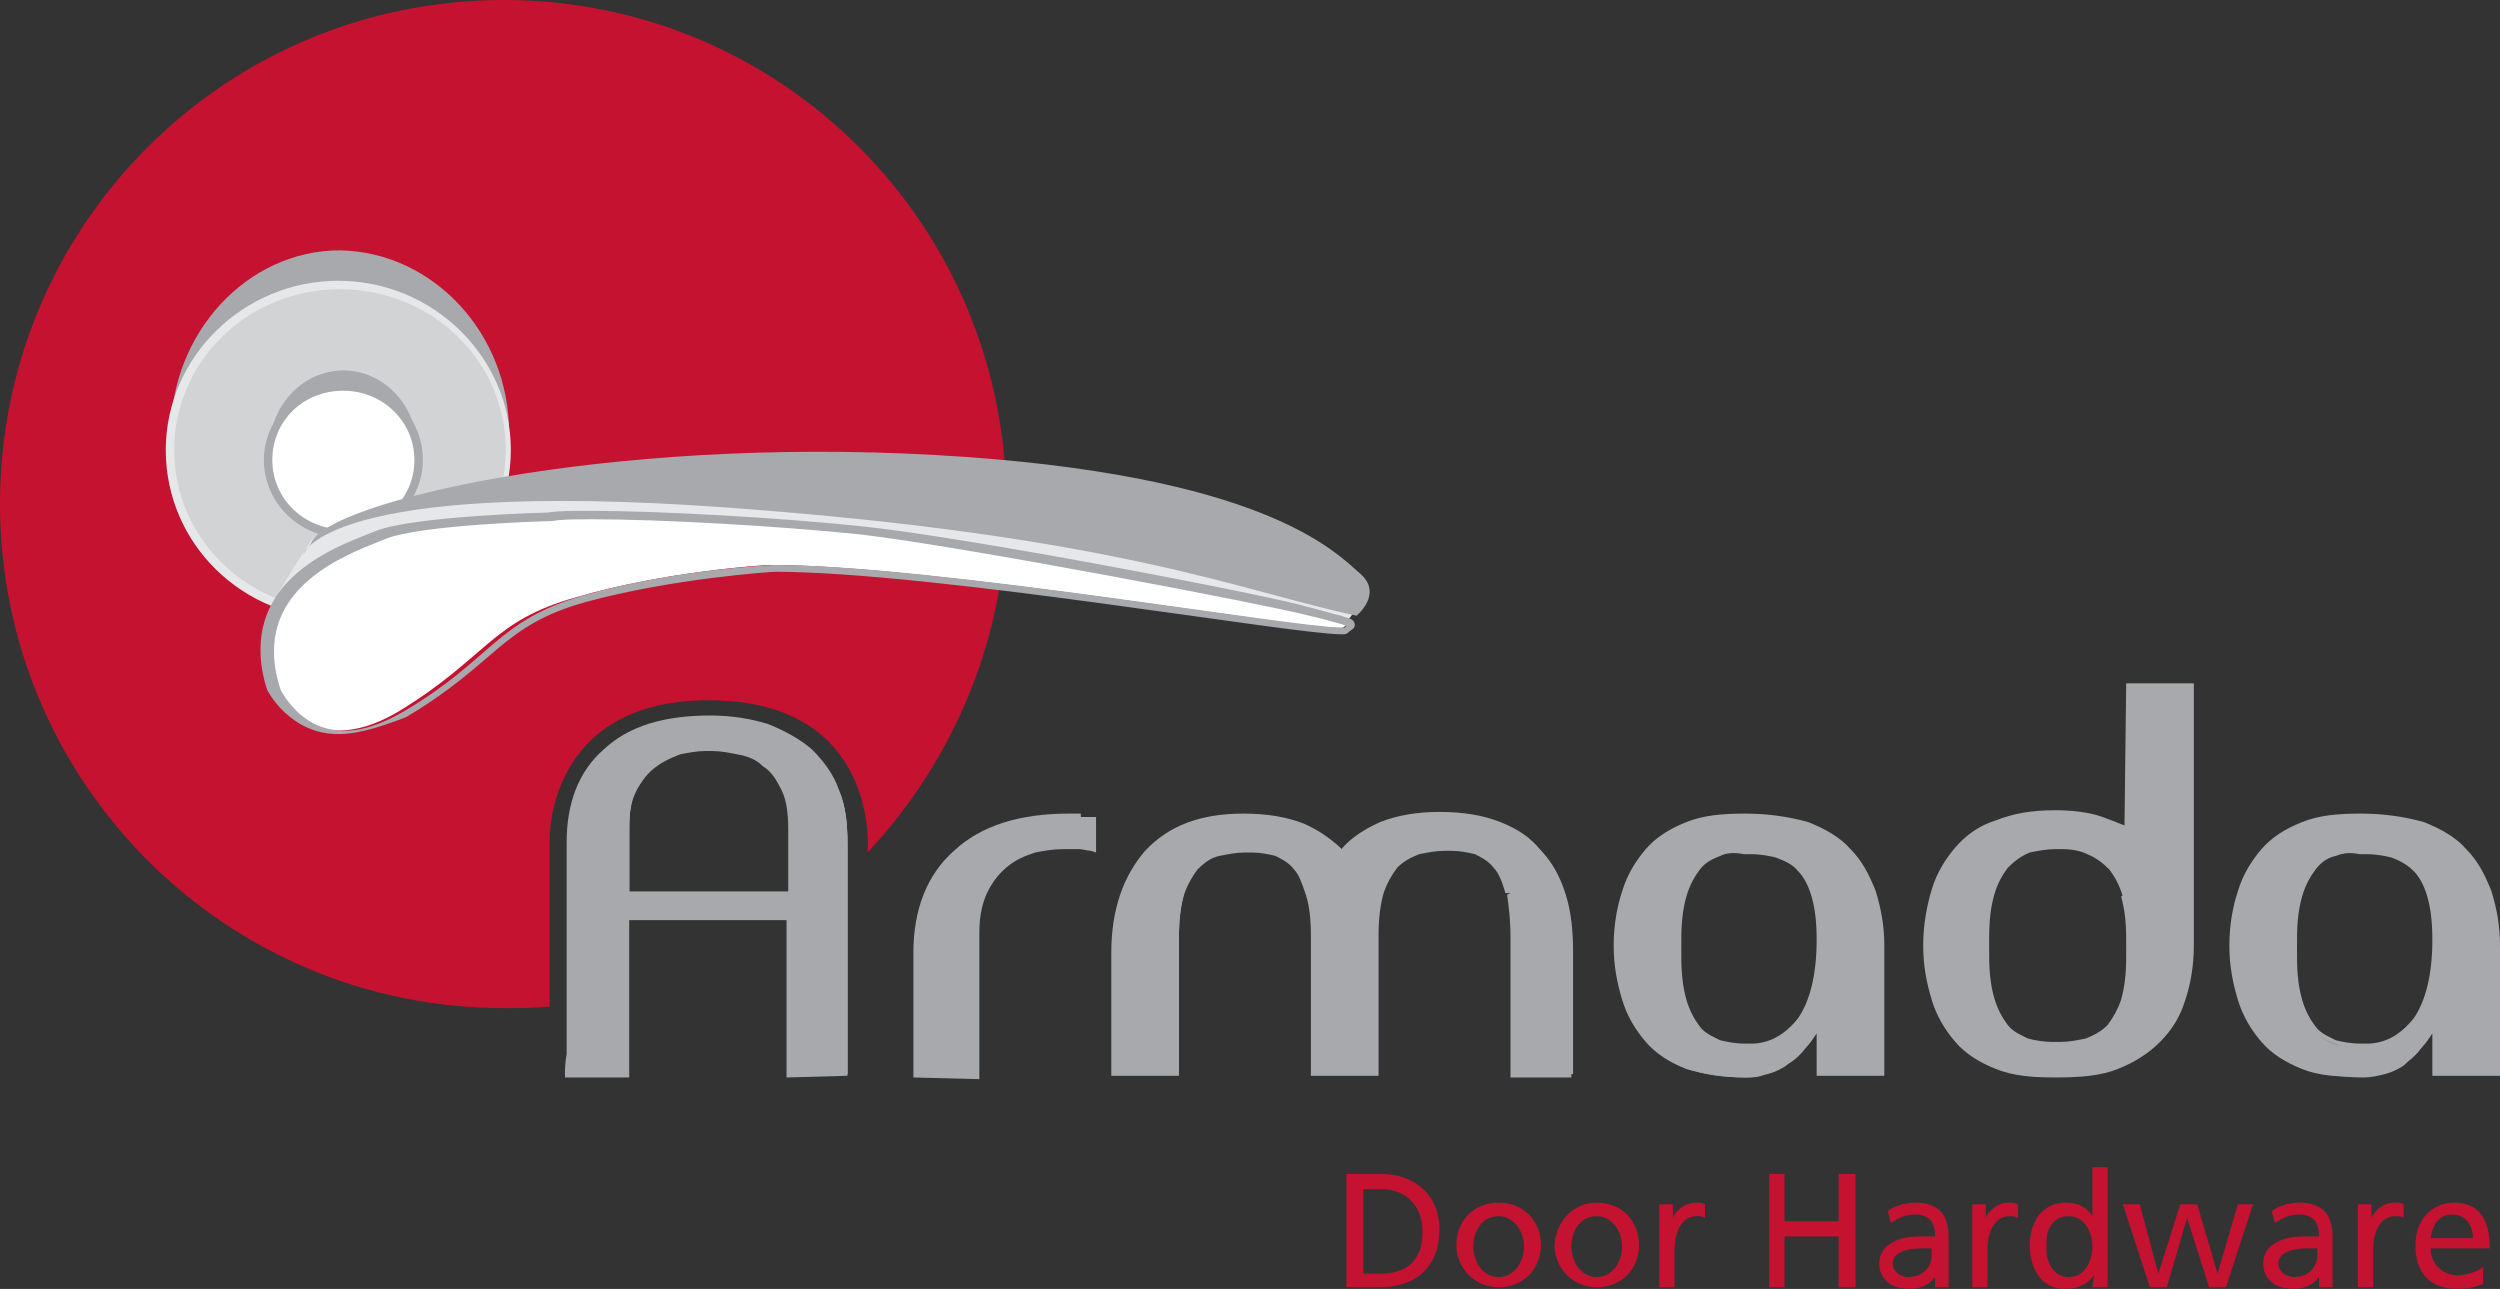 <?xml version="1.0" encoding="utf-8"?>
<!-- Generator: Adobe Illustrator 26.0.1, SVG Export Plug-In . SVG Version: 6.00 Build 0)  -->
<svg version="1.1" id="Layer_1" xmlns="http://www.w3.org/2000/svg" xmlns:xlink="http://www.w3.org/1999/xlink" x="0px" y="0px"
	 viewBox="0 0 147.8 76.2" style="enable-background:new 0 0 147.8 76.2;" xml:space="preserve">
<rect x="0" y="0" width="147.8" height="76.2" fill="#333333" stroke="none"/>
<style type="text/css">
	.st0{fill:#A7A9AC;}
	.st1{fill:#C41230;}
	.st2{fill:#D1D3D4;}
	.st3{fill:#E6E7E8;}
	.st4{fill:#FFFFFF;}
</style>
<path class="st0" d="M37.1,63.5h-3.3c0-0.1,0-0.5,0.1-1.1c0-0.6,0-1.5,0-2.6c0-1.1,0-2.5,0-4.1c0-1.6,0-3.6,0-5.8
	c0-2.3,0.7-4.1,2.1-5.4c1.4-1.3,3.4-2,6.1-2c1.3,0,2.4,0.2,3.4,0.5c1,0.3,1.8,0.8,2.5,1.5c0.7,0.6,1.2,1.4,1.6,2.3
	c0.4,0.9,0.5,1.9,0.5,3.1l0,13.6h-3.3c0-0.1,0-0.5,0-1.1c0-0.6,0-1.3,0-2.1c0-0.8,0-1.8,0-2.8c0-1.1,0-2.2,0-3.3h-9.7L37.1,63.5
	 M37.1,52.9h9.7v-3.9c0-0.9-0.1-1.7-0.4-2.4c-0.3-0.6-0.7-1.1-1.1-1.5c-0.5-0.4-1-0.6-1.6-0.8c-0.6-0.1-1.2-0.2-1.7-0.2
	c-0.6,0-1.2,0-1.7,0.2c-0.6,0.2-1.1,0.4-1.6,0.8c-0.5,0.4-0.8,0.9-1.1,1.5c-0.3,0.6-0.4,1.4-0.4,2.3V52.9z"/>
<path class="st1" d="M59.5,29.8C59.5,13.3,46.2,0,29.8,0C13.3,0,0,13.3,0,29.8c0,16.4,13.3,29.8,29.8,29.8c0.9,0,1.8,0,2.7-0.1v-9.9
	c0,0-0.2-8.2,9.4-8.2c10.2,0,9.4,9,9.4,9C56.4,44.9,59.5,37.7,59.5,29.8"/>
<path class="st1" d="M79.6,69.4h2c2,0,3.5,1.2,3.5,3.3c0,2.2-1.4,3.4-3.5,3.4h-2 M80.6,75.3h1c1.6,0,2.5-0.8,2.5-2.5
	c0-1.6-1.1-2.5-2.4-2.5h-1.1V75.3z"/>
<path class="st1" d="M88.6,71.1c1.5,0,2.5,1.1,2.5,2.5c0,1.4-1,2.5-2.5,2.5c-1.5,0-2.5-1.2-2.5-2.5C86.1,72.2,87.1,71.1,88.6,71.1
	 M88.6,75.5c1,0,1.5-1,1.5-1.8c0-0.9-0.6-1.8-1.5-1.8c-1,0-1.5,0.9-1.5,1.8C87.1,74.5,87.6,75.5,88.6,75.5z"/>
<path class="st1" d="M94.4,71.1c1.5,0,2.5,1.1,2.5,2.5c0,1.4-1,2.5-2.5,2.5c-1.5,0-2.5-1.2-2.5-2.5C92,72.2,93,71.1,94.4,71.1
	 M94.4,75.5c1,0,1.5-1,1.5-1.8c0-0.9-0.6-1.8-1.5-1.8c-1,0-1.5,0.9-1.5,1.8C92.9,74.5,93.4,75.5,94.4,75.5z"/>
<path class="st1" d="M98.1,71.2h0.8V72h0c0.2-0.5,0.8-0.9,1.3-0.9c0.3,0,0.4,0,0.6,0.1V72c-0.2-0.1-0.3-0.1-0.5-0.1
	c-0.8,0-1.3,0.8-1.3,2v2.2h-0.9"/>
<polyline class="st1" points="104.6,69.4 105.5,69.4 105.5,72.2 108.7,72.2 108.7,69.4 109.7,69.4 109.7,76.1 108.7,76.1 
	108.7,73.1 105.5,73.1 105.5,76.1 104.6,76.1 "/>
<path class="st1" d="M111.6,71.6c0.4-0.3,1-0.5,1.6-0.5c1.4,0,2,0.7,2,2v2c0,0.6,0,0.8,0,1h-0.8v-0.6h0c-0.2,0.3-0.7,0.7-1.5,0.7
	c-1,0-1.8-0.5-1.8-1.5c0-1.2,1.3-1.6,2.3-1.6c0.4,0,0.6,0,1,0c0-0.8-0.3-1.3-1.2-1.3c-0.5,0-1,0.2-1.4,0.5 M114.2,73.8
	c-0.2,0-0.4,0-0.6,0c-0.5,0-1.7,0.1-1.7,0.9c0,0.5,0.5,0.8,0.9,0.8c0.9,0,1.4-0.6,1.4-1.3V73.8z"/>
<path class="st1" d="M116.6,71.2h0.8V72h0c0.2-0.5,0.8-0.9,1.3-0.9c0.3,0,0.4,0,0.6,0.1V72c-0.2-0.1-0.3-0.1-0.5-0.1
	c-0.8,0-1.3,0.8-1.3,2v2.2h-0.9"/>
<path class="st1" d="M123.8,75.4L123.8,75.4c-0.3,0.4-0.8,0.8-1.7,0.8c-1.5,0-2.1-1.3-2.1-2.6c0-1.3,0.7-2.5,2.1-2.5
	c0.8,0,1.3,0.3,1.6,0.8h0v-2.9h0.9v7.1h-0.9 M122.3,75.5c1,0,1.4-1,1.4-1.8c0-0.9-0.5-1.8-1.4-1.8c-1,0-1.4,0.9-1.3,1.8
	C120.9,74.4,121.3,75.5,122.3,75.5z"/>
<polyline class="st1" points="131.6,76.1 130.6,76.1 129.3,72 129.3,72 128.1,76.1 127.1,76.1 125.5,71.2 126.5,71.2 127.6,75.3 
	127.6,75.3 128.9,71.2 129.9,71.2 131.1,75.3 131.1,75.3 132.3,71.2 133.2,71.2 "/>
<path class="st1" d="M134.3,71.6c0.4-0.3,1-0.5,1.6-0.5c1.4,0,2,0.7,2,2v2c0,0.6,0,0.8,0,1h-0.8v-0.6h0c-0.2,0.3-0.7,0.7-1.5,0.7
	c-1,0-1.8-0.5-1.8-1.5c0-1.2,1.3-1.6,2.3-1.6c0.4,0,0.6,0,1,0c0-0.8-0.3-1.3-1.2-1.3c-0.5,0-1,0.2-1.4,0.5 M137,73.8
	c-0.2,0-0.4,0-0.6,0c-0.5,0-1.7,0.1-1.7,0.9c0,0.5,0.5,0.8,0.9,0.8c0.9,0,1.4-0.6,1.4-1.3V73.8z"/>
<path class="st1" d="M139.4,71.2h0.8V72h0c0.2-0.5,0.8-0.9,1.3-0.9c0.3,0,0.4,0,0.6,0.1V72c-0.2-0.1-0.3-0.1-0.5-0.1
	c-0.8,0-1.3,0.8-1.3,2v2.2h-0.9"/>
<path class="st1" d="M146.8,75.9c-0.3,0.1-0.7,0.3-1.5,0.3c-1.7,0-2.5-1-2.5-2.6c0-1.4,0.9-2.5,2.3-2.5c1.6,0,2.1,1.2,2.1,2.7h-3.5
	c0,1,0.8,1.6,1.6,1.6c0.6,0,1.3-0.3,1.5-0.5 M146.2,73.2c0-0.7-0.4-1.4-1.2-1.4c-0.9,0-1.2,0.7-1.3,1.4H146.2z"/>
<path class="st0" d="M30.1,25.6c0,5.9-4.5,10.8-10,10.8c-5.5,0-10-4.8-10-10.8c0-5.9,4.5-10.8,10-10.8
	C25.6,14.9,30.1,19.7,30.1,25.6"/>
<path class="st2" d="M30.1,26.6c0,5.4-4.5,9.8-10,9.8c-5.5,0-10-4.4-10-9.8c0-5.4,4.5-9.8,10-9.8C25.6,16.9,30.1,21.3,30.1,26.6"/>
<path class="st3" d="M9.8,26.6c0-5.5,4.6-10,10.2-10c5.6,0,10.2,4.5,10.2,10c0,5.5-4.6,10-10.2,10C14.4,36.6,9.8,32.2,9.8,26.6
	 M10.3,26.6c0,5.3,4.4,9.5,9.8,9.5c5.4,0,9.8-4.3,9.8-9.5c0-5.3-4.4-9.5-9.8-9.5C14.6,17.1,10.3,21.4,10.3,26.6z"/>
<path class="st0" d="M24.7,26.7c0,2.7-2,4.8-4.4,4.8c-2.4,0-4.4-2.2-4.4-4.8c0-2.7,2-4.8,4.4-4.8C22.7,21.9,24.7,24,24.7,26.7"/>
<path class="st4" d="M24.7,27.2c0,2.4-2,4.3-4.4,4.3c-2.4,0-4.4-1.9-4.4-4.3c0-2.4,2-4.3,4.4-4.3C22.7,22.9,24.7,24.8,24.7,27.2"/>
<path class="st0" d="M15.6,27.2c0-2.5,2.1-4.6,4.7-4.6c2.6,0,4.7,2,4.7,4.6c0,2.5-2.1,4.5-4.7,4.6C17.7,31.8,15.6,29.7,15.6,27.2
	 M16.1,27.2c0,2.3,1.9,4.1,4.2,4.1c2.3,0,4.2-1.8,4.2-4.1c0-2.3-1.9-4.1-4.2-4.1C17.9,23.1,16.1,24.9,16.1,27.2z"/>
<path class="st2" d="M24.9,29.7c0,0-5.2,0.9-6.2,2l0.6,0.7l2.2,0.7l2.2-0.4L24.9,29.7"/>
<path class="st3" d="M18.5,31.8c0,0-1.8,2.7-2.2,3.6c-0.4,0.9,21.6-3.6,21.6-3.6l13.4,0.1l27,4.9l1.1,0.1c0,0,0.5-0.3,0.9-1.2
	c0.4-1-16.3-4.7-16.3-4.7l-31.9-2.5l-11.7,2.2L18.5,31.8"/>
<path class="st4" d="M45.5,33.4c10,0,33.1,4.1,33.9,3.7c0.8-0.5,0.1-0.5-2.2-1.1c-2.3-0.6-20.5-4.1-26.6-4.8
	c-6-0.6-15.5-1.1-18.3-0.8c0,0-8,0.2-10.1,1.1c-2,0.9-8.2,2.9-6.2,9.2c0,0,2.2,4.5,7.5,1.4c5.3-3.2,5.5-5.4,10.6-6.8
	C39.2,33.8,45.1,33.4,45.5,33.4"/>
<path class="st0" d="M20,43.4c-2.9,0-4.2-2.6-4.2-2.6c-0.3-0.9-0.4-1.7-0.4-2.4c0-4.7,5.1-6.3,6.8-7c2.2-0.9,10.2-1.1,10.2-1.1
	c0.6-0.1,1.4-0.1,2.5-0.1c4.1,0,11.1,0.4,15.9,0.9c6.1,0.6,24.3,4.1,26.6,4.8c0.8,0.2,1.4,0.4,1.9,0.5c0.4,0.2,0.7,0.1,0.8,0.5
	c0,0.3-0.2,0.3-0.4,0.5c-0.1,0.1-0.2,0.1-0.4,0.1c-2.9,0-24.1-3.7-33.6-3.7v-0.2v-0.2c9.5,0,30.8,3.7,33.6,3.7l0.2,0l0,0l0.1-0.1
	c-0.1,0-0.2-0.1-0.3-0.1c-0.4-0.1-1-0.3-1.9-0.5c-2.2-0.6-20.5-4.1-26.5-4.8c-4.8-0.5-11.8-0.9-15.8-0.9c-1,0-1.9,0-2.4,0.1
	c0,0-8,0.2-10,1.1c-1.7,0.7-6.5,2.3-6.5,6.6c0,0.7,0.1,1.4,0.4,2.3c0,0,0.3,0.6,0.9,1.2c0.6,0.6,1.5,1.2,2.9,1.2
	c0.9,0,2-0.3,3.4-1.1c5.3-3.1,5.5-5.4,10.7-6.9c5.2-1.5,11-1.8,11.4-1.8v0.2v0.2c-0.3,0-6.2,0.4-11.3,1.8c-5,1.4-5.2,3.6-10.6,6.8
	C22.2,43.1,21,43.4,20,43.4"/>
<path class="st0" d="M80.2,36.4c0,0,1.6-1.3,0.2-2.5c-1.4-1.2-5.6-5.9-25.1-7c-19.6-1.1-36,2.8-36.9,5.2l-0.5,0.7
	c0,0,1.3-4.5,25-2.8C66.3,31.7,73.5,35,80.2,36.4"/>
<path class="st0" d="M63.9,48.3c0.2,0,0.5,0,0.7,0v1.6c-0.2-0.1-0.5-0.1-0.8-0.1c-0.3,0-0.5,0-0.8,0c-0.6,0-1.3,0.1-1.9,0.2
	c-0.6,0.2-1.2,0.5-1.7,0.9c-0.5,0.4-0.9,0.9-1.2,1.6c-0.3,0.7-0.5,1.5-0.5,2.5v8.4h-3.5v-7.2c0-2.5,0.8-4.4,2.3-5.9
	c1.5-1.4,3.8-2.1,6.7-2.1C63.4,48.3,63.7,48.3,63.9,48.3"/>
<path class="st0" d="M54,63.7v-7.4c0-2.5,0.8-4.6,2.4-6c1.6-1.5,3.9-2.2,6.8-2.2c0.2,0,0.4,0,0.7,0v0.2v0.2c-0.2,0-0.4,0-0.7,0
	c-2.9,0-5,0.7-6.5,2.1c-1.5,1.4-2.2,3.3-2.2,5.7v7h3v-8.2c0-1,0.2-1.9,0.5-2.6c0.3-0.7,0.8-1.3,1.3-1.7c0.5-0.4,1.1-0.7,1.8-0.9
	c0.6-0.2,1.2-0.2,1.8-0.2l0.2,0c0.2,0,0.5,0,0.8,0c0.2,0,0.3,0,0.5,0.1v-1.1c-0.1,0-0.3,0-0.5,0v-0.2v-0.2c0.2,0,0.5,0,0.7,0l0.2,0
	v2.1l-0.3-0.1c-0.2,0-0.5-0.1-0.7-0.1c-0.3,0-0.5,0-0.8,0l-0.2,0c-0.5,0-1.1,0.1-1.6,0.2c-0.6,0.2-1.1,0.4-1.6,0.8
	c-0.5,0.4-0.9,0.9-1.2,1.5c-0.3,0.6-0.5,1.4-0.5,2.4v8.7"/>
<path class="st0" d="M89.3,52.8c-0.2-0.7-0.4-1.2-0.7-1.6c-0.3-0.4-0.7-0.7-1.2-0.9c-0.5-0.2-1-0.2-1.7-0.2c-0.6,0-1.2,0.1-1.7,0.2
	c-0.5,0.2-1,0.4-1.4,0.9c-0.4,0.4-0.7,1-0.9,1.6c-0.2,0.7-0.3,1.5-0.3,2.6c0,0.1,0,0.2,0,0.4c0,0.2,0,0.5,0,1c0,0.5,0,1.3,0,2.4
	c0,1.1,0,2.5,0,4.3h-3.5v-8.1c0-1-0.1-1.8-0.3-2.5c-0.2-0.7-0.4-1.2-0.7-1.6c-0.3-0.4-0.7-0.7-1.2-0.9c-0.5-0.2-1-0.2-1.7-0.2
	c-0.6,0-1.2,0.1-1.7,0.2c-0.5,0.2-1,0.4-1.4,0.8c-0.4,0.4-0.7,1-0.9,1.6c-0.2,0.7-0.3,1.5-0.3,2.6v8h-3.5v-7c0-2.5,0.7-4.4,2-5.9
	c1.3-1.4,3.2-2.1,5.7-2.1c1.4,0,2.5,0.2,3.5,0.6c1,0.4,1.7,0.9,2.3,1.6c0.6-0.8,1.5-1.3,2.4-1.7c1-0.4,2.1-0.6,3.4-0.6
	c1.4,0,2.5,0.2,3.5,0.6c1,0.4,1.7,0.9,2.3,1.6c0.6,0.7,1,1.5,1.3,2.5c0.3,1,0.4,2.1,0.4,3.3v7.2h-3.5v-8.1
	C89.5,54.3,89.4,53.5,89.3,52.8"/>
<path class="st0" d="M89.3,63.7v-8.3c0-1-0.1-1.8-0.2-2.5l0.2-0.1L89,52.8c-0.2-0.7-0.4-1.2-0.7-1.5c-0.3-0.4-0.7-0.6-1.1-0.8
	c-0.4-0.1-0.9-0.2-1.4-0.2l-0.2,0l-0.2,0c-0.5,0-1,0.1-1.5,0.2c-0.5,0.2-0.9,0.4-1.3,0.8c-0.3,0.4-0.6,0.9-0.8,1.5
	c-0.2,0.7-0.3,1.5-0.3,2.5c0,0.1,0,0.2,0,0.3c0,0.2,0,0.5,0,1.1c0,0.5,0,1.3,0,2.4c0,1.1,0,2.5,0,4.3v0.2h-4v-8.3
	c0-1-0.1-1.8-0.3-2.4c-0.2-0.6-0.4-1.2-0.7-1.5c-0.3-0.4-0.7-0.6-1.1-0.8c-0.4-0.1-0.9-0.2-1.4-0.2l-0.2,0l-0.2,0
	c-0.5,0-1,0.1-1.5,0.2c-0.5,0.1-0.9,0.4-1.3,0.8c-0.3,0.4-0.6,0.9-0.8,1.5c-0.2,0.7-0.3,1.5-0.3,2.5v8.2h-4v-7.3c0-2.5,0.7-4.5,2-6
	c1.4-1.5,3.3-2.2,5.8-2.2c1.4,0,2.6,0.2,3.6,0.6c0.9,0.4,1.6,0.9,2.2,1.5c0.6-0.7,1.4-1.2,2.3-1.6c1-0.4,2.2-0.6,3.5-0.6
	c1.4,0,2.6,0.2,3.6,0.6c1,0.4,1.8,0.9,2.4,1.7c0.6,0.7,1.1,1.6,1.4,2.6c0.3,1,0.4,2.1,0.4,3.4v7.4 M89.7,55.3v7.9h3v-6.9
	c0-1.2-0.1-2.3-0.4-3.3c-0.3-1-0.7-1.8-1.3-2.4c-0.6-0.7-1.3-1.2-2.2-1.5c-0.9-0.4-2-0.5-3.4-0.5c-1.3,0-2.3,0.2-3.3,0.6
	c-0.9,0.4-1.7,0.9-2.3,1.7L79.7,51l-0.2-0.2c-0.6-0.7-1.3-1.2-2.2-1.6c-0.9-0.4-2.1-0.5-3.4-0.5c-2.4,0-4.2,0.7-5.5,2.1
	c-1.3,1.4-1.9,3.3-1.9,5.7v6.8h3v-7.8c0-1,0.1-1.9,0.3-2.6c0.2-0.7,0.5-1.3,0.9-1.7c0.4-0.4,0.9-0.7,1.5-0.9c0.5-0.2,1-0.2,1.6-0.2
	l0.2,0l0.2,0c0.6,0,1.1,0.1,1.5,0.2c0.5,0.2,1,0.5,1.3,0.9c0.4,0.4,0.6,1,0.8,1.7c0.2,0.7,0.3,1.5,0.3,2.6v7.8h3c0-1.7,0-3.1,0-4.1
	c0-1.1,0-1.8,0-2.4c0-0.5,0-0.9,0-1c0-0.2,0-0.3,0-0.4c0-1,0.1-1.9,0.3-2.6c0.2-0.7,0.5-1.3,0.9-1.7c0.4-0.4,0.9-0.7,1.5-0.9
	c0.5-0.2,1-0.2,1.6-0.2l0.2,0l0.2,0c0.6,0,1.1,0.1,1.6,0.2c0.5,0.2,1,0.5,1.3,0.9c0.4,0.4,0.6,1,0.8,1.7h0
	C89.6,53.4,89.7,54.3,89.7,55.3z"/>
<path class="st0" d="M111.1,63.5h-3.6v-0.1l0.1-3c-0.3,0.6-0.7,1.2-1,1.6c-0.3,0.4-0.7,0.7-1,1c-0.3,0.2-0.7,0.4-1.1,0.5
	c-0.4,0.1-0.8,0.2-1.3,0.2c-1.3,0-2.5-0.2-3.4-0.5c-0.9-0.3-1.7-0.8-2.3-1.5c-0.6-0.7-1.1-1.5-1.4-2.4c-0.3-0.9-0.5-2-0.5-3.2
	c0-1.2,0.2-2.2,0.5-3.2c0.3-0.9,0.8-1.7,1.4-2.4c0.6-0.7,1.4-1.2,2.3-1.5c0.9-0.4,2.1-0.5,3.4-0.5c1.4,0,2.6,0.2,3.6,0.5
	c1,0.4,1.8,0.9,2.4,1.5c0.6,0.7,1.1,1.5,1.4,2.4c0.3,0.9,0.5,2,0.5,3.2c0,0,0,0.1,0,0.2c0,0.1,0,0.4,0,0.9c0,0.5,0,1.2,0,2.2
	C111.1,60.2,111.1,61.6,111.1,63.5L111.1,63.5 M107.6,55.4c0-1-0.1-1.9-0.3-2.5c-0.2-0.7-0.5-1.2-0.9-1.6c-0.4-0.4-0.8-0.7-1.4-0.9
	c-0.5-0.2-1.1-0.2-1.7-0.2c-0.6,0-1.2,0.1-1.7,0.2c-0.5,0.2-1,0.4-1.4,0.9c-0.4,0.4-0.7,1-0.9,1.6c-0.2,0.7-0.3,1.5-0.3,2.6v1.1
	c0,1,0.1,1.9,0.3,2.6c0.2,0.7,0.5,1.2,0.9,1.6c0.4,0.4,0.8,0.7,1.4,0.9c0.5,0.2,1.1,0.2,1.7,0.2c1.3,0,2.3-0.5,3.1-1.6
	C107.2,59,107.6,57.5,107.6,55.4L107.6,55.4z"/>
<path class="st0" d="M103.2,63.7c-1.4,0-2.5-0.2-3.5-0.5c-1-0.4-1.8-0.9-2.4-1.6c-0.6-0.7-1.1-1.5-1.4-2.5c-0.3-1-0.5-2-0.5-3.2
	c0-1.2,0.2-2.3,0.5-3.2c0.3-1,0.8-1.8,1.4-2.5c0.6-0.7,1.4-1.2,2.4-1.6c1-0.4,2.1-0.5,3.5-0.5c1.4,0,2.6,0.2,3.7,0.5
	c1,0.4,1.9,0.9,2.5,1.6c0.7,0.7,1.1,1.5,1.5,2.5c0.3,1,0.5,2,0.5,3.2c0,0,0,0.1,0,0.2c0,0.1,0,0.4,0,0.9c0,0.5,0,1.2,0,2.2
	c0,1,0,2.3,0,4.1v0.1v0.2h-4v-0.2v-0.1l0-2.2c-0.2,0.3-0.4,0.6-0.6,0.8c-0.3,0.4-0.7,0.8-1.1,1c-0.4,0.2-0.8,0.4-1.2,0.5
	C104.1,63.7,103.7,63.7,103.2,63.7 M111.1,63.5v-0.2V63.5z M99.9,49.1c-0.9,0.3-1.6,0.8-2.2,1.5c-0.6,0.6-1,1.4-1.3,2.3
	c-0.3,0.9-0.5,1.9-0.5,3.1c0,1.2,0.2,2.2,0.5,3.1c0.3,0.9,0.7,1.7,1.3,2.3c0.6,0.6,1.3,1.1,2.2,1.4c0.9,0.3,2,0.5,3.3,0.5
	c0.4,0,0.8-0.1,1.2-0.1c0.4-0.1,0.7-0.2,1-0.5c0.3-0.2,0.6-0.5,1-0.9c0.3-0.4,0.7-0.9,1-1.5l0.4,0.1l-0.1,2.9h3.1c0-1.7,0-3,0-4
	c0-1,0-1.7,0-2.2c0-0.5,0-0.8,0-0.9c0-0.1,0-0.2,0-0.2c0-1.2-0.2-2.2-0.5-3.1c-0.3-0.9-0.7-1.7-1.3-2.3c-0.6-0.6-1.4-1.1-2.3-1.5
	c-1-0.3-2.1-0.5-3.5-0.5C101.9,48.6,100.7,48.7,99.9,49.1z M101.5,61.7c-0.6-0.2-1.1-0.5-1.5-0.9c-0.4-0.4-0.7-1-0.9-1.7
	c-0.2-0.7-0.3-1.6-0.3-2.6v-1.1c0-1,0.1-1.9,0.3-2.6c0.2-0.7,0.5-1.3,0.9-1.7c0.4-0.4,0.9-0.7,1.5-0.9c0.5-0.2,1-0.2,1.6-0.2l0.2,0
	l0.2,0c0.6,0,1.1,0.1,1.6,0.2c0.6,0.2,1,0.5,1.4,0.9c0.4,0.4,0.7,1,0.9,1.7c0.2,0.7,0.3,1.6,0.3,2.6v0.1c0,2.1-0.4,3.7-1.2,4.8
	c-0.8,1.1-1.9,1.7-3.1,1.7h-0.1l-0.2,0C102.5,62,102,61.9,101.5,61.7z M101.7,50.6c-0.5,0.2-0.9,0.4-1.2,0.8
	c-0.3,0.4-0.6,0.9-0.8,1.6c-0.2,0.7-0.3,1.5-0.3,2.5v1.1c0,1,0.1,1.8,0.3,2.5c0.2,0.7,0.5,1.2,0.8,1.6c0.3,0.4,0.8,0.6,1.2,0.8
	c0.4,0.1,0.9,0.2,1.5,0.2l0.2,0h0.1c1.1,0,2-0.5,2.8-1.5c0.7-1,1.1-2.6,1.1-4.6v-0.1c0-1-0.1-1.8-0.3-2.5c-0.2-0.7-0.5-1.2-0.8-1.5
	c-0.3-0.4-0.8-0.6-1.3-0.8c-0.4-0.1-0.9-0.2-1.5-0.2l-0.2,0l-0.2,0C102.6,50.4,102.1,50.4,101.7,50.6z"/>
<path class="st0" d="M128.9,59.1c-0.3,0.9-0.8,1.7-1.4,2.4c-0.6,0.7-1.4,1.2-2.4,1.5c-1,0.4-2.2,0.5-3.6,0.5c-1.3,0-2.5-0.2-3.4-0.5
	c-0.9-0.4-1.7-0.9-2.3-1.5c-0.6-0.7-1.1-1.5-1.4-2.4c-0.3-0.9-0.5-2-0.5-3.2c0-1.2,0.2-2.2,0.5-3.2c0.3-1,0.8-1.8,1.4-2.4
	c0.6-0.7,1.4-1.2,2.3-1.6c0.9-0.4,2.1-0.6,3.4-0.6c0.9,0,1.7,0.1,2.4,0.3c0.7,0.2,1.3,0.5,1.9,0.7l0.1-8.5h3.5c0,1.2,0,2.3,0,3.5
	c0,1.2,0,2.4,0,3.5c0,1.1,0,2.2,0,3.2c0,1,0,1.8,0,2.6c0,0.8,0,1.4,0,1.8c0,0.4,0,0.7,0,0.7C129.4,57.1,129.2,58.1,128.9,59.1
	 M125.6,52.8c-0.2-0.7-0.5-1.3-0.9-1.7c-0.4-0.4-0.8-0.8-1.4-0.9c-0.5-0.2-1.1-0.3-1.7-0.3c-0.6,0-1.2,0.1-1.7,0.2
	c-0.5,0.2-1,0.5-1.4,0.9c-0.4,0.4-0.7,1-0.9,1.7c-0.2,0.7-0.3,1.6-0.3,2.6v1.1c0,1,0.1,1.9,0.3,2.6c0.2,0.7,0.5,1.2,0.9,1.6
	c0.4,0.4,0.8,0.7,1.4,0.9c0.5,0.2,1.1,0.2,1.7,0.2c0.6,0,1.2-0.1,1.7-0.2c0.5-0.2,1-0.5,1.4-0.9c0.4-0.4,0.7-1,0.9-1.6
	c0.2-0.7,0.3-1.5,0.3-2.5v-1.1C125.9,54.4,125.8,53.5,125.6,52.8z"/>
<path class="st0" d="M118,63.2c-1-0.4-1.8-0.9-2.4-1.6c-0.6-0.7-1.1-1.5-1.4-2.5c-0.3-1-0.5-2-0.5-3.2c0-1.2,0.2-2.3,0.5-3.3
	c0.3-1,0.8-1.8,1.4-2.5c0.6-0.7,1.4-1.3,2.4-1.6c1-0.4,2.1-0.6,3.5-0.6c0.9,0,1.8,0.1,2.5,0.3c0.6,0.2,1.1,0.4,1.6,0.6l0.1-8.4h4
	v0.2c0,1.2,0,2.3,0,3.5c0,1.2,0,2.4,0,3.5c0,1.1,0,2.2,0,3.2c0,1,0,1.8,0,2.6c0,0.8,0,1.4,0,1.8c0,0.4,0,0.7,0,0.7
	c0,1.2-0.2,2.3-0.5,3.2c-0.3,1-0.8,1.8-1.5,2.5c-0.7,0.7-1.5,1.2-2.5,1.6c-1,0.4-2.2,0.5-3.7,0.5C120.1,63.7,119,63.6,118,63.2
	 M118.2,48.9c-0.9,0.4-1.6,0.9-2.2,1.5c-0.6,0.7-1,1.4-1.3,2.4c-0.3,0.9-0.5,2-0.5,3.1c0,1.2,0.2,2.2,0.5,3.1
	c0.3,0.9,0.7,1.7,1.3,2.3c0.6,0.6,1.3,1.1,2.2,1.5c0.9,0.3,2,0.5,3.3,0.5c1.4,0,2.5-0.2,3.5-0.5c1-0.3,1.7-0.8,2.3-1.5
	c0.6-0.6,1.1-1.4,1.3-2.3c0.3-0.9,0.5-1.9,0.5-3.1c0,0,0-0.3,0-0.7c0-0.4,0-1,0-1.8c0-0.8,0-1.6,0-2.6c0-1,0-2.1,0-3.2
	c0-1.1,0-2.3,0-3.5c0-1.1,0-2.2,0-3.3h-3l-0.1,8.7l-0.3-0.2c-0.6-0.3-1.2-0.5-1.9-0.7c-0.7-0.2-1.5-0.3-2.4-0.3
	C120.2,48.3,119.1,48.5,118.2,48.9z M121.7,62l-0.2,0c-0.6,0-1.1-0.1-1.6-0.2c-0.6-0.2-1.1-0.5-1.5-0.9c-0.4-0.4-0.7-1-0.9-1.7
	c-0.2-0.7-0.3-1.6-0.3-2.6v-1.1c0-1,0.1-1.9,0.3-2.7c0.2-0.7,0.5-1.3,0.9-1.8c0.4-0.5,0.9-0.8,1.5-1c0.5-0.2,1-0.3,1.6-0.3l0.2,0
	l0.2,0c0.6,0,1.1,0.1,1.6,0.3c0.6,0.2,1.1,0.5,1.5,1c0.4,0.5,0.7,1.1,0.9,1.8l-0.2,0.1l-0.2,0.1c-0.2-0.7-0.5-1.2-0.8-1.6
	c-0.4-0.4-0.8-0.7-1.3-0.9c-0.4-0.2-0.9-0.3-1.5-0.3l-0.2,0l-0.2,0c-0.5,0-1,0.1-1.5,0.2c-0.5,0.2-0.9,0.5-1.3,0.9
	c-0.3,0.4-0.6,0.9-0.8,1.6c-0.2,0.7-0.3,1.5-0.3,2.5v1.1c0,1,0.1,1.8,0.3,2.5c0.2,0.7,0.5,1.2,0.8,1.6c0.3,0.4,0.8,0.6,1.2,0.8
	c0.4,0.1,0.9,0.2,1.5,0.2l0.2,0l0.2,0c0.5,0,1-0.1,1.5-0.2c0.5-0.2,0.9-0.4,1.3-0.8c0.3-0.4,0.6-0.9,0.8-1.5
	c0.2-0.7,0.3-1.5,0.3-2.5v-1.1c0-1-0.1-1.8-0.3-2.5l0.2-0.1l0.2-0.1c0.2,0.7,0.3,1.6,0.3,2.6v1.1c0,1-0.1,1.9-0.3,2.6
	c-0.2,0.7-0.5,1.3-0.9,1.7c-0.4,0.4-0.9,0.7-1.5,0.9c-0.5,0.2-1,0.2-1.6,0.2L121.7,62z"/>
<path class="st0" d="M147.6,63.5H144v-0.1l0.1-3c-0.3,0.6-0.7,1.2-1,1.6c-0.3,0.4-0.7,0.7-1,1c-0.3,0.2-0.7,0.4-1.1,0.5
	c-0.4,0.1-0.8,0.2-1.3,0.2c-1.3,0-2.5-0.2-3.4-0.5c-0.9-0.3-1.7-0.8-2.3-1.5c-0.6-0.7-1.1-1.5-1.4-2.4c-0.3-0.9-0.5-2-0.5-3.2
	c0-1.2,0.2-2.2,0.5-3.2c0.3-0.9,0.8-1.7,1.4-2.4c0.6-0.7,1.4-1.2,2.3-1.5c0.9-0.4,2.1-0.5,3.4-0.5c1.4,0,2.6,0.2,3.6,0.5
	c1,0.4,1.8,0.9,2.4,1.5c0.6,0.7,1.1,1.5,1.4,2.4c0.3,0.9,0.5,2,0.5,3.2c0,0,0,0.1,0,0.2c0,0.1,0,0.4,0,0.9c0,0.5,0,1.2,0,2.2
	C147.6,60.2,147.6,61.6,147.6,63.5L147.6,63.5 M144,55.4c0-1-0.1-1.9-0.3-2.5c-0.2-0.7-0.5-1.2-0.9-1.6c-0.4-0.4-0.8-0.7-1.4-0.9
	c-0.5-0.2-1.1-0.2-1.7-0.2c-0.6,0-1.2,0.1-1.7,0.2c-0.5,0.2-1,0.4-1.4,0.9c-0.4,0.4-0.7,1-0.9,1.6c-0.2,0.7-0.3,1.5-0.3,2.6v1.1
	c0,1,0.1,1.9,0.3,2.6c0.2,0.7,0.5,1.2,0.9,1.6c0.4,0.4,0.8,0.7,1.4,0.9c0.5,0.2,1.1,0.2,1.7,0.2c1.3,0,2.3-0.5,3.1-1.6
	C143.7,59,144,57.5,144,55.4L144,55.4z"/>
<path class="st0" d="M136.1,63.2c-1-0.4-1.8-0.9-2.4-1.6c-0.6-0.7-1.1-1.5-1.4-2.5c-0.3-1-0.5-2-0.5-3.2c0-1.2,0.2-2.3,0.5-3.2
	c0.3-1,0.8-1.8,1.4-2.5c0.6-0.7,1.4-1.2,2.4-1.6c1-0.4,2.1-0.5,3.5-0.5c1.4,0,2.6,0.2,3.7,0.5c1,0.4,1.9,0.9,2.5,1.6
	c0.7,0.7,1.1,1.5,1.5,2.5c0.3,1,0.5,2,0.5,3.2c0,0,0,0.1,0,0.2c0,0.1,0,0.4,0,0.9c0,0.5,0,1.2,0,2.2c0,1,0,2.3,0,4.1v0.1v0.2h-4
	v-0.2v-0.1l0-2.2c-0.2,0.3-0.4,0.6-0.6,0.8c-0.3,0.4-0.7,0.8-1.1,1c-0.4,0.2-0.8,0.4-1.2,0.5c-0.4,0.1-0.9,0.2-1.3,0.2
	C138.3,63.7,137.1,63.6,136.1,63.2 M147.6,63.5v-0.2V63.5z M136.3,49.1c-0.9,0.3-1.6,0.8-2.2,1.5c-0.6,0.6-1,1.4-1.3,2.3
	c-0.3,0.9-0.5,1.9-0.5,3.1c0,1.2,0.2,2.2,0.5,3.1c0.3,0.9,0.7,1.7,1.3,2.3c0.6,0.6,1.3,1.1,2.2,1.4c0.9,0.3,2,0.5,3.3,0.5
	c0.4,0,0.8,0,1.2-0.1c0.4-0.1,0.7-0.2,1-0.5c0.3-0.2,0.6-0.5,1-0.9c0.3-0.4,0.7-0.9,1-1.5l0.4,0.1l-0.1,2.9h3.1c0-1.7,0-3,0-4
	c0-1,0-1.7,0-2.2c0-0.5,0-0.8,0-0.9c0-0.1,0-0.2,0-0.2c0-1.2-0.2-2.2-0.5-3.1c-0.3-0.9-0.7-1.7-1.3-2.3c-0.6-0.6-1.4-1.1-2.3-1.5
	c-0.9-0.3-2.1-0.5-3.5-0.5C138.3,48.6,137.2,48.7,136.3,49.1z M138,61.7c-0.6-0.2-1.1-0.5-1.5-0.9c-0.4-0.4-0.7-1-0.9-1.7
	c-0.2-0.7-0.3-1.6-0.3-2.6v-1.1c0-1,0.1-1.9,0.3-2.6c0.2-0.7,0.5-1.3,0.9-1.7c0.4-0.4,0.9-0.7,1.5-0.9c0.5-0.2,1-0.2,1.6-0.2l0.2,0
	l0.2,0c0.6,0,1.1,0.1,1.6,0.2c0.6,0.2,1,0.5,1.5,0.9c0.4,0.4,0.7,1,0.9,1.7c0.2,0.7,0.3,1.6,0.3,2.6v0.1c0,2.1-0.4,3.7-1.2,4.8
	c-0.8,1.1-1.9,1.7-3.1,1.7h-0.1l-0.2,0C139,62,138.5,61.9,138,61.7z M138.1,50.6c-0.5,0.1-0.9,0.4-1.2,0.8c-0.3,0.4-0.6,0.9-0.8,1.6
	c-0.2,0.7-0.3,1.5-0.3,2.5v1.1c0,1,0.1,1.8,0.3,2.5c0.2,0.7,0.5,1.2,0.8,1.6c0.3,0.4,0.8,0.6,1.2,0.8c0.4,0.1,0.9,0.2,1.5,0.2l0.2,0
	h0.1c1.1,0,2-0.5,2.8-1.5c0.7-1,1.1-2.6,1.1-4.6v-0.1c0-1-0.1-1.8-0.3-2.5c-0.2-0.7-0.5-1.2-0.8-1.5c-0.4-0.4-0.8-0.6-1.3-0.8
	c-0.4-0.1-0.9-0.2-1.5-0.2l-0.2,0l-0.2,0C139,50.4,138.6,50.4,138.1,50.6z"/>
<line class="st4" x1="37.5" y1="58.5" x2="37.3" y2="58.5"/>
<path class="st0" d="M37.1,63.5h-3.3c0-0.2,0-0.5,0.1-1.1c0-0.6,0-1.5,0-2.6c0-1.1,0-2.5,0-4.1c0-1.6,0-3.6,0-5.8
	c0-2.3,0.7-4.1,2.1-5.4c1.4-1.3,3.4-2,6.1-2c1.2,0,2.4,0.2,3.4,0.5c1,0.3,1.8,0.8,2.5,1.5c0.7,0.6,1.2,1.4,1.6,2.3
	c0.4,0.9,0.5,1.9,0.5,3.1l0,13.6h-3.3c0-0.2,0-0.5,0-1.1c0-0.6,0-1.3,0-2.1c0-0.8,0-1.8,0-2.8c0-1.1,0-2.2,0-3.3h-9.7L37.1,63.5
	 M37.1,52.9h9.7v-3.9c0-0.9-0.1-1.7-0.4-2.4c-0.3-0.6-0.7-1.1-1.1-1.5c-0.5-0.4-1-0.6-1.6-0.8c-0.6-0.1-1.2-0.2-1.7-0.2
	c-0.6,0-1.2,0.1-1.7,0.2c-0.6,0.2-1.1,0.4-1.6,0.8c-0.5,0.4-0.8,0.9-1.1,1.5c-0.3,0.6-0.4,1.4-0.4,2.3V52.9z"/>
<path class="st0" d="M46.5,63.7l0-0.3c0-0.1,0-0.5,0-1c0-0.6,0-1.3,0-2.1c0-0.8,0-1.8,0-2.8c0-1,0-2,0-3.1h-9.3l0,9.1l-0.2,0v-0.2
	v0.2l0.2,0l0,0.2h-3.8l0-0.3c0-0.1,0-0.5,0.1-1.1c0-0.6,0-1.5,0-2.6c0-1.1,0-2.5,0-4.1c0-1.6,0-3.6,0-5.8c0-2.3,0.7-4.2,2.2-5.5
	c1.5-1.4,3.6-2,6.3-2c1.3,0,2.4,0.2,3.4,0.5c1,0.4,1.9,0.9,2.6,1.5c0.7,0.7,1.3,1.5,1.6,2.4c0.4,0.9,0.5,2,0.5,3.1l0,13.8
	 M36.8,63.3l0-9.3H47v0.2c0,1.1,0,2.2,0,3.3c0,1,0,2,0,2.8c0,0.8,0,1.5,0,2.1c0,0.4,0,0.6,0,0.8l2.8,0l0-13.4c0-1.1-0.2-2.1-0.5-3
	c-0.3-0.9-0.8-1.6-1.5-2.2c-0.7-0.6-1.5-1.1-2.4-1.4c-1-0.3-2.1-0.5-3.3-0.5c-2.6,0-4.6,0.6-5.9,1.9c-1.4,1.3-2,3-2,5.2
	c0,2.2,0,4.1,0,5.8c0,1.6,0,3,0,4.1c0,1.1,0,2,0,2.6c0,0.4,0,0.7,0,0.9H36.8z M37.1,53.2h-0.2V49c0-1,0.1-1.8,0.5-2.4
	c0.3-0.7,0.7-1.2,1.2-1.6c0.5-0.4,1-0.7,1.6-0.8c0.5-0.1,1.1-0.2,1.6-0.2l0.2,0l0.2,0c0.5,0,1.1,0.1,1.6,0.2
	c0.6,0.2,1.2,0.4,1.7,0.8c0.5,0.4,0.9,0.9,1.2,1.6c0.3,0.7,0.5,1.5,0.5,2.4v4.1H37.1z M46.6,52.7V49c0-0.9-0.1-1.7-0.4-2.3
	c-0.3-0.6-0.6-1.1-1.1-1.4c-0.4-0.4-0.9-0.6-1.5-0.7c-0.5-0.1-1-0.2-1.5-0.2l-0.2,0l-0.2,0c-0.5,0-1,0.1-1.5,0.2
	c-0.5,0.2-1,0.4-1.5,0.8c-0.4,0.3-0.8,0.8-1.1,1.4c-0.3,0.6-0.4,1.3-0.4,2.2v3.7H46.6z"/>
</svg>
